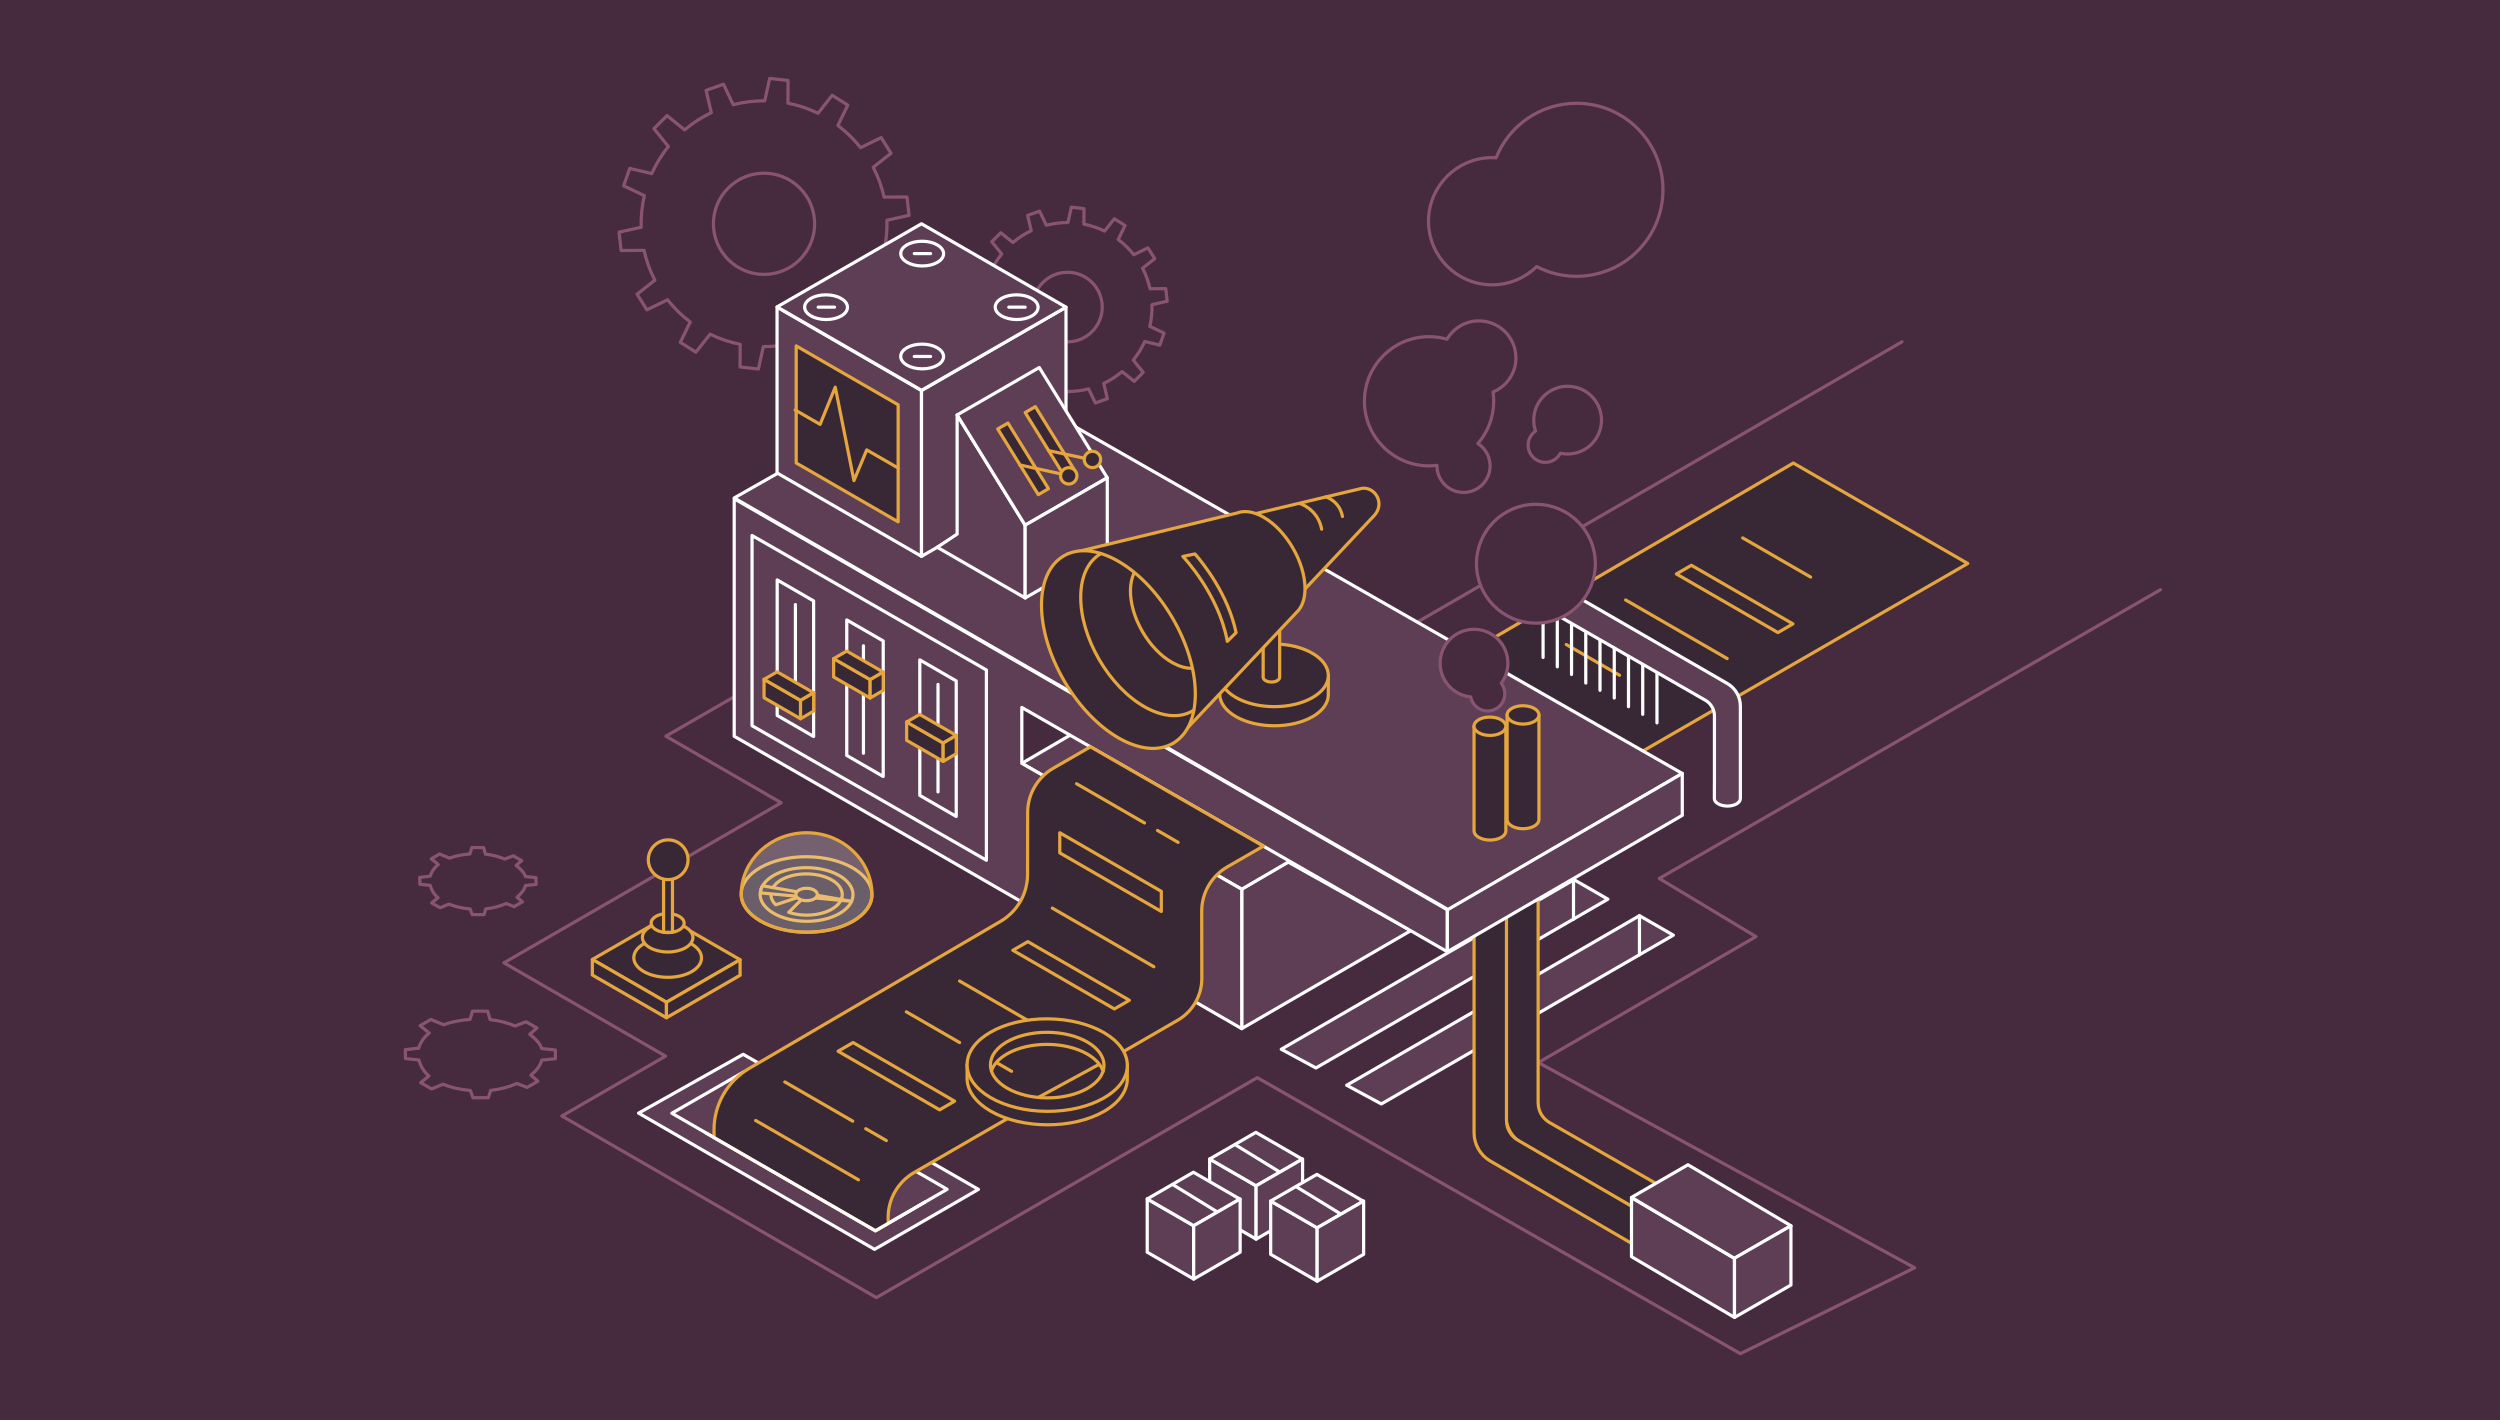 <?xml version="1.0" encoding="UTF-8"?><svg id="Layer_1" xmlns="http://www.w3.org/2000/svg" width="880" height="500" viewBox="0 0 880 500"><rect width="880" height="500" style="fill:#462b3e;"/><g><path d="m313.63,53.94l-3.46-5.5-7.25,3.54c-1.04-1.32-2.17-2.59-3.39-3.81-1.46-1.46-3-2.79-4.6-4l3.5-7.17-5.5-3.46-4.99,6.33c-3.39-1.66-6.95-2.84-10.59-3.56l.05-7.98-6.46-.73-1.76,7.88c-3.73-.02-7.45.44-11.09,1.37l-3.42-7.2-6.13,2.15,1.84,7.85c-3.32,1.57-6.47,3.59-9.39,6.06l-6.21-5.01-4.59,4.59,5.07,6.28c-2.4,2.96-4.34,6.17-5.84,9.53l-7.76-1.82-2.14,6.13,7.29,3.46c-.85,3.65-1.22,7.39-1.12,11.12l-7.79,1.73.73,6.46,8.07-.04c.8,3.61,2.07,7.15,3.81,10.5l-6.26,4.93,3.46,5.5,7.26-3.54c1.04,1.32,2.17,2.59,3.39,3.81,1.46,1.46,3,2.79,4.6,4l-3.5,7.17,5.5,3.46,4.99-6.33c3.39,1.66,6.95,2.85,10.59,3.56l-.04,7.98,6.45.73,1.75-7.89c3.73.02,7.45-.44,11.09-1.37l3.42,7.2,6.13-2.15-1.84-7.85c3.32-1.58,6.48-3.6,9.39-6.06l6.21,5.01,4.59-4.59-5.07-6.28c2.4-2.96,4.34-6.17,5.84-9.52l7.76,1.82,2.15-6.13-7.29-3.46c.85-3.65,1.23-7.38,1.12-11.11l7.79-1.73-.73-6.46-8.07.04c-.8-3.62-2.07-7.15-3.81-10.5l6.26-4.94Zm-32.1,37.43c-6.96,6.96-18.24,6.96-25.19,0-6.96-6.96-6.96-18.24,0-25.19,6.96-6.96,18.24-6.96,25.19,0,6.96,6.96,6.96,18.24,0,25.19Z" style="fill:#462b3e; stroke:#895472; stroke-linejoin:round; stroke-width:1.13px;"/><path d="m406.46,91.02l-2.38-3.78-4.98,2.43c-.72-.91-1.49-1.78-2.33-2.62-1-1-2.06-1.92-3.16-2.75l2.41-4.93-3.78-2.37-3.43,4.35c-2.33-1.14-4.78-1.95-7.28-2.45l.03-5.48-4.44-.5-1.21,5.42c-2.56-.01-5.12.3-7.62.94l-2.35-4.95-4.21,1.48,1.26,5.4c-2.28,1.08-4.45,2.47-6.45,4.16l-4.27-3.44-3.16,3.16,3.48,4.32c-1.65,2.04-2.98,4.24-4.01,6.55l-5.33-1.25-1.47,4.21,5.01,2.38c-.58,2.51-.84,5.08-.77,7.64l-5.35,1.19.5,4.44,5.55-.03c.55,2.48,1.42,4.91,2.62,7.22l-4.3,3.39,2.38,3.78,4.99-2.43c.72.91,1.49,1.78,2.33,2.62,1,1,2.06,1.92,3.16,2.75l-2.4,4.92,3.78,2.38,3.43-4.35c2.33,1.14,4.78,1.96,7.28,2.45l-.03,5.48,4.43.5,1.2-5.42c2.56.01,5.12-.3,7.62-.94l2.35,4.95,4.22-1.48-1.26-5.39c2.28-1.08,4.45-2.47,6.45-4.17l4.27,3.44,3.16-3.16-3.48-4.32c1.65-2.04,2.99-4.24,4.01-6.54l5.33,1.25,1.48-4.21-5.01-2.38c.59-2.51.84-5.07.77-7.64l5.35-1.19-.5-4.44-5.55.03c-.55-2.49-1.42-4.91-2.62-7.22l4.3-3.39Zm-22.06,25.72c-4.78,4.78-12.53,4.78-17.31,0-4.78-4.78-4.78-12.53,0-17.31,4.78-4.78,12.53-4.78,17.31,0,4.78,4.78,4.78,12.53,0,17.31Z" style="fill:#462b3e; stroke:#895472; stroke-linejoin:round; stroke-width:1.13px;"/><polygon points="307.84 439.77 224.78 391.82 261.61 371.12 344.4 418.66 307.84 439.77" style="fill:#5d3e55; stroke:#fff; stroke-linecap:round; stroke-linejoin:round; stroke-width:1.13px;"/><polyline points="322.7 412.47 333.38 418.63 308.15 433.23 236.49 391.86 261.84 377.28" style="fill:#5d3e55; stroke:#fff; stroke-linecap:round; stroke-linejoin:round; stroke-width:1.13px;"/><polyline points="760.52 207.56 584.04 309.22 618.1 329.69 541.49 374.02 673.94 446.26 612.62 476.49 442.57 379.33 308.48 456.75 197.77 392.83 234.27 371.76 177.38 338.91 274.97 282.57 234.39 259.14 396.44 165.58 491.64 223.16 669.5 120.32" style="fill:none; stroke:#895472; stroke-linecap:round; stroke-linejoin:round; stroke-width:1.13px;"/><polygon points="496.61 327.58 437.09 362.08 437.09 312.9 453.4 303.42 496.61 327.58" style="fill:#5d3e55; stroke:#fff; stroke-linecap:round; stroke-linejoin:round; stroke-width:1.13px;"/><polygon points="554.06 309.65 451.01 369.34 463.2 375.92 565.98 316.51 554.06 309.65" style="fill:#5d3e55; stroke:#fff; stroke-linecap:round; stroke-linejoin:round; stroke-width:1.13px;"/><polygon points="577.09 322.32 474.03 382.01 486.23 388.59 589.01 329.18 577.09 322.32" style="fill:#5d3e55; stroke:#fff; stroke-linecap:round; stroke-linejoin:round; stroke-width:1.13px;"/><polygon points="631.25 163 513.84 231.5 575.09 266.21 692.64 198.35 631.25 163" style="fill:#382836; stroke:#e5a63e; stroke-linejoin:round; stroke-width:1.13px;"/><path d="m541.42,388.27v-76.31c0-5.33-2.85-10.26-7.46-12.93l-3.96-2.28-5.98-3.52-11.14,6.52,14.16,8.4c1.83,1.06,2.96,3.02,2.97,5.13v79.27c0,4.1,2.19,7.89,5.74,9.95l60.82,35.02v-13.11l-51.16-29.28c-2.45-1.42-3.97-4.04-3.97-6.87Z" style="fill:#382836; stroke:#e5a63e; stroke-linecap:round; stroke-linejoin:round; stroke-width:1.13px;"/><path d="m530.28,394.47v-76.31c0-5.33-2.85-10.26-7.46-12.93l-3.96-2.28-5.98-3.52-11.14,6.52,14.16,8.4c1.83,1.06,2.96,3.02,2.97,5.13v79.27c0,4.1,2.19,7.89,5.74,9.95l71.95,41.93v-13.11l-62.3-36.19c-2.45-1.42-3.97-4.04-3.97-6.87Z" style="fill:#382836; stroke:#e5a63e; stroke-linecap:round; stroke-linejoin:round; stroke-width:1.13px;"/><polygon points="437.08 313.01 359.68 268.7 442.32 220.45 519.73 264.75 437.08 313.01" style="fill:#5d3e55; stroke:#fff; stroke-linecap:round; stroke-linejoin:round; stroke-width:1.13px;"/><polygon points="315.36 403.63 278.57 382.39 315.13 361.28 351.92 382.52 315.36 403.63" style="fill:#462b3e; stroke:#895472; stroke-linecap:round; stroke-linejoin:round; stroke-width:1.13px;"/><polygon points="437.08 313.01 359.68 268.7 359.68 249.03 509.46 335.02 509.46 320.26 258.44 175.56 258.44 224.74 258.44 244.41 258.44 259.17 437.08 362.08 437.08 362.06 437.09 362.07 437.08 313.01" style="fill:#5d3e55; stroke:#fff; stroke-linecap:round; stroke-linejoin:round; stroke-width:1.13px;"/><polygon points="509.83 320.24 258.44 175.28 340.6 128.59 592.16 272.26 509.83 320.24" style="fill:#5d3e55; stroke:#fff; stroke-linecap:round; stroke-linejoin:round; stroke-width:1.13px;"/><polygon points="592.16 287 509.47 335.02 509.47 320.28 592.16 272.26 592.16 287" style="fill:#5d3e55; stroke:#fff; stroke-linecap:round; stroke-linejoin:round; stroke-width:1.13px;"/><path d="m383.82,262.88l-13.06,7.54c-5.58,3.22-9.02,9.17-9.03,15.61l-.03,21.77c0,6.79-3.62,13.07-9.48,16.5l-88.48,51.76c-7.69,4.5-12.41,12.74-12.41,21.65l.03,2.74,56.79,32.79,4.54-2.59-.07-2.04c-.02-6.54,3.45-12.59,9.11-15.86l92.82-53.63c5.26-3.04,8.5-8.66,8.49-14.74l-.04-23.61c0-6.45,3.44-12.41,9.03-15.64l12.66-7.29-60.86-34.95Z" style="fill:#382836; stroke:#e5a63e; stroke-linecap:round; stroke-linejoin:round; stroke-width:1.13px;"/><g><path d="m541.71,251.66h-11.2v36.82h0c0,.82.56,1.65,1.65,2.28,2.19,1.27,5.74,1.27,7.92.01,1.09-.63,1.64-1.46,1.63-2.29h0v-36.82Z" style="fill:#382836; stroke:#e5a63e; stroke-linecap:round; stroke-linejoin:round; stroke-width:1.13px;"/><ellipse cx="536.11" cy="251.66" rx="3.23" ry="5.6" transform="translate(281.55 786.39) rotate(-89.69)" style="fill:#382836; stroke:#e5a63e; stroke-linecap:round; stroke-linejoin:round; stroke-width:1.13px;"/></g><g><path d="m530.06,255.65h-11.2v36.82h0c0,.82.56,1.65,1.65,2.28,2.19,1.27,5.74,1.27,7.92.01,1.09-.63,1.64-1.46,1.63-2.29h0v-36.82Z" style="fill:#382836; stroke:#e5a63e; stroke-linecap:round; stroke-linejoin:round; stroke-width:1.13px;"/><ellipse cx="524.46" cy="255.65" rx="3.23" ry="5.6" transform="translate(265.97 778.71) rotate(-89.69)" style="fill:#382836; stroke:#e5a63e; stroke-linecap:round; stroke-linejoin:round; stroke-width:1.13px;"/></g><g><g><polygon points="324.37 195.83 273.52 166.48 273.52 108.12 324.37 137.48 324.37 195.83" style="fill:#5d3e55; stroke:#fff; stroke-linecap:round; stroke-linejoin:round; stroke-width:1.13px;"/><polygon points="375.23 166.48 324.37 195.83 324.37 137.48 375.23 108.12 375.23 166.48" style="fill:#5d3e55; stroke:#fff; stroke-linecap:round; stroke-linejoin:round; stroke-width:1.13px;"/><polygon points="324.37 137.39 273.52 108.03 324.37 78.77 375.23 108.12 324.37 137.39" style="fill:#5d3e55; stroke:#fff; stroke-linecap:round; stroke-linejoin:round; stroke-width:1.13px;"/></g><polygon points="316.15 183.68 280.26 162.96 280.26 121.76 316.15 142.49 316.15 183.68" style="fill:#382836; stroke:#e5a63e; stroke-linecap:round; stroke-linejoin:round; stroke-width:1.13px;"/><polyline points="279.91 144.32 288.67 149.38 294.01 136.28 300.59 169.17 305.09 158.37 316.15 164.75" style="fill:#382836; stroke:#e5a63e; stroke-linecap:round; stroke-linejoin:round; stroke-width:1.13px;"/><polygon points="360.86 210.49 360.86 184.87 336.91 146.06 336.91 187.99 329.91 192.64 360.86 210.49" style="fill:#5d3e55; stroke:#fff; stroke-linecap:round; stroke-linejoin:round; stroke-width:1.13px;"/><polygon points="365.82 129.37 336.91 146.06 360.86 184.87 389.76 168.18 365.82 129.37" style="fill:#5d3e55; stroke:#fff; stroke-linecap:round; stroke-linejoin:round; stroke-width:1.13px;"/><polygon points="354.81 148.91 351.21 150.99 365.48 174.11 369.07 172.03 354.81 148.91" style="fill:#382836; stroke:#e5a63e; stroke-linecap:round; stroke-linejoin:round; stroke-width:1.13px;"/><polygon points="364.45 143.14 360.86 145.22 375.12 168.34 378.71 166.26 364.45 143.14" style="fill:#382836; stroke:#e5a63e; stroke-linecap:round; stroke-linejoin:round; stroke-width:1.13px;"/><polygon points="389.76 168.18 389.76 193.8 360.86 210.49 360.86 184.87 389.76 168.18" style="fill:#5d3e55; stroke:#fff; stroke-linecap:round; stroke-linejoin:round; stroke-width:1.13px;"/><line x1="358.94" y1="163.66" x2="374.28" y2="166.99" style="fill:#382836; stroke:#e5a63e; stroke-linecap:round; stroke-linejoin:round; stroke-width:1.13px;"/><circle cx="376.2" cy="167.5" r="2.88" style="fill:#382836; stroke:#e5a63e; stroke-linecap:round; stroke-linejoin:round; stroke-width:1.13px;"/><line x1="369.13" y1="158.63" x2="381.32" y2="161.22" style="fill:#382836; stroke:#e5a63e; stroke-linecap:round; stroke-linejoin:round; stroke-width:1.13px;"/><circle cx="384.54" cy="161.73" r="2.88" style="fill:#382836; stroke:#e5a63e; stroke-linecap:round; stroke-linejoin:round; stroke-width:1.13px;"/></g><polygon points="347.21 302.8 264.72 255.45 264.72 188.49 347.21 235.84 347.21 302.8" style="fill:#5d3e55; stroke:#fff; stroke-linecap:round; stroke-linejoin:round; stroke-width:1.13px;"/><polygon points="336.59 287.39 323.77 279.98 323.77 232.28 336.59 239.69 336.59 287.39" style="fill:#5d3e55; stroke:#fff; stroke-linecap:round; stroke-linejoin:round; stroke-width:1.13px;"/><polygon points="310.89 273.32 298.06 265.92 298.06 218.22 310.89 225.62 310.89 273.32" style="fill:#5d3e55; stroke:#fff; stroke-linecap:round; stroke-linejoin:round; stroke-width:1.13px;"/><polygon points="286.39 259.24 273.57 251.83 273.57 204.13 286.39 211.53 286.39 259.24" style="fill:#5d3e55; stroke:#fff; stroke-linecap:round; stroke-linejoin:round; stroke-width:1.13px;"/><g><g><path d="m467.57,244.43h0v-6.75h-4.08c-.48-.35-.99-.69-1.55-1.02-7.48-4.32-19.58-4.34-27.02-.05-.59.34-1.12.7-1.62,1.07h-3.94v6.72h0v.03h0c.03,2.82,1.91,5.63,5.64,7.79,7.48,4.32,19.58,4.34,27.02.05,3.74-2.16,5.59-5,5.55-7.84Z" style="fill:#382836; stroke:#e5a63e; stroke-linecap:round; stroke-linejoin:round; stroke-width:1.13px;"/><ellipse cx="448.46" cy="237.71" rx="11.03" ry="19.11" transform="translate(208.33 684.88) rotate(-89.69)" style="fill:#382836; stroke:#e5a63e; stroke-linecap:round; stroke-linejoin:round; stroke-width:1.13px;"/></g><path d="m450.44,181.55h-5.81v56.85h0c0,.43.29.86.86,1.18,1.14.66,2.98.66,4.11,0,.57-.33.85-.76.84-1.19h0v-56.85Z" style="fill:#382836; stroke:#e5a63e; stroke-linecap:round; stroke-linejoin:round; stroke-width:1.13px;"/></g><g><g><path d="m479.35,171.91l-38.55,9.18,11.81,33.41,31.34-33.28c3.64-4.44-.2-9.97-4.59-9.31Z" style="fill:#382836; stroke:#e5a63e; stroke-linecap:round; stroke-linejoin:round; stroke-width:1.13px;"/><path d="m457.23,214.61c1.34-1.75,2.13-4.26,2.13-7.43,0-9.23-6.52-20.47-14.56-25.11-3.56-2.05-6.82-2.47-9.34-1.49h0s-59.7,14.46-59.7,14.46l37.13,66.61,43.43-46.03c.28-.25.54-.53.78-.83l.15-.16v-.02Z" style="fill:#382836; stroke:#e5a63e; stroke-linecap:round; stroke-linejoin:round; stroke-width:1.13px;"/><ellipse cx="393.68" cy="228.65" rx="22.04" ry="38.17" transform="translate(-61.58 229.94) rotate(-30.31)" style="fill:#382836; stroke:#e5a63e; stroke-linecap:round; stroke-linejoin:round; stroke-width:1.13px;"/></g><path d="m420.2,249.99c-4.32,2.78-10.39,2.65-17.06-1.05-12.8-7.1-22.98-24.66-22.72-39.21.12-7.15,2.74-12.24,6.89-14.74" style="fill:none; stroke:#e5a63e; stroke-linecap:round; stroke-linejoin:round; stroke-width:1.13px;"/><path d="m419.5,235.24c-2.04.02-4.33-.61-6.74-1.94-8.36-4.64-15-16.1-14.84-25.6.04-2.25.46-4.19,1.18-5.78" style="fill:none; stroke:#e5a63e; stroke-linecap:round; stroke-linejoin:round; stroke-width:1.13px;"/></g><path d="m466.76,174.91s4.75,1.43,5.79,6.88" style="fill:#382836; stroke:#e5a63e; stroke-linecap:round; stroke-linejoin:round; stroke-width:1.13px;"/><path d="m457.66,177.29s6.21,1.87,7.57,8.99" style="fill:#382836; stroke:#e5a63e; stroke-linecap:round; stroke-linejoin:round; stroke-width:1.13px;"/><path d="m435.1,222.68c-2.82-13.46-11.56-24.35-14.47-27.69l-4.26.88s12.6,13.09,15.65,29.89l3.08-3.08Z" style="fill:#382836; stroke:#e5a63e; stroke-linecap:round; stroke-linejoin:round; stroke-width:1.13px;"/><ellipse cx="324.6" cy="125.48" rx="4.35" ry="7.54" transform="translate(197.36 449.4) rotate(-89.69)" style="fill:#5d3e55; stroke:#fff; stroke-linecap:round; stroke-linejoin:round; stroke-width:1.13px;"/><line x1="321.83" y1="125.48" x2="327.56" y2="125.48" style="fill:#5d3e55; stroke:#fff; stroke-linecap:round; stroke-linejoin:round; stroke-width:1.13px;"/><ellipse cx="324.6" cy="89.27" rx="4.35" ry="7.54" transform="translate(233.58 413.38) rotate(-89.69)" style="fill:#5d3e55; stroke:#fff; stroke-linecap:round; stroke-linejoin:round; stroke-width:1.13px;"/><line x1="321.83" y1="89.27" x2="327.56" y2="89.27" style="fill:#5d3e55; stroke:#fff; stroke-linecap:round; stroke-linejoin:round; stroke-width:1.13px;"/><ellipse cx="357.87" cy="108.12" rx="4.35" ry="7.54" transform="translate(247.81 465.41) rotate(-89.69)" style="fill:#5d3e55; stroke:#fff; stroke-linecap:round; stroke-linejoin:round; stroke-width:1.13px;"/><line x1="355.1" y1="108.12" x2="360.84" y2="108.12" style="fill:#5d3e55; stroke:#fff; stroke-linecap:round; stroke-linejoin:round; stroke-width:1.13px;"/><ellipse cx="290.78" cy="108.12" rx="4.35" ry="7.54" transform="translate(181.08 398.32) rotate(-89.69)" style="fill:#5d3e55; stroke:#fff; stroke-linecap:round; stroke-linejoin:round; stroke-width:1.13px;"/><line x1="288.01" y1="108.12" x2="293.75" y2="108.12" style="fill:#5d3e55; stroke:#fff; stroke-linecap:round; stroke-linejoin:round; stroke-width:1.13px;"/><line x1="279.98" y1="212.82" x2="279.98" y2="250.65" style="fill:#5d3e55; stroke:#fff; stroke-linecap:round; stroke-linejoin:round; stroke-width:1.13px;"/><line x1="303.93" y1="227.32" x2="303.93" y2="265.14" style="fill:#5d3e55; stroke:#fff; stroke-linecap:round; stroke-linejoin:round; stroke-width:1.13px;"/><line x1="330.18" y1="240.92" x2="330.18" y2="278.75" style="fill:#5d3e55; stroke:#fff; stroke-linecap:round; stroke-linejoin:round; stroke-width:1.13px;"/><g><polygon points="281.79 253.01 268.94 245.59 268.94 239.11 281.79 246.53 281.79 253.01" style="fill:#382836; stroke:#e5a63e; stroke-linecap:round; stroke-linejoin:round; stroke-width:1.13px;"/><polygon points="281.79 246.53 268.94 239.14 273.54 236.49 286.39 243.87 281.79 246.53" style="fill:#382836; stroke:#e5a63e; stroke-linecap:round; stroke-linejoin:round; stroke-width:1.13px;"/><polygon points="286.39 250.31 281.79 253.01 281.79 246.57 286.39 243.87 286.39 250.31" style="fill:#382836; stroke:#e5a63e; stroke-linecap:round; stroke-linejoin:round; stroke-width:1.13px;"/></g><g><polygon points="306.29 245.71 293.44 238.29 293.44 231.8 306.29 239.23 306.29 245.71" style="fill:#382836; stroke:#e5a63e; stroke-linecap:round; stroke-linejoin:round; stroke-width:1.13px;"/><polygon points="306.29 239.23 293.44 231.84 298.04 229.18 310.89 236.57 306.29 239.23" style="fill:#382836; stroke:#e5a63e; stroke-linecap:round; stroke-linejoin:round; stroke-width:1.13px;"/><polygon points="310.89 243.01 306.29 245.71 306.29 239.27 310.89 236.57 310.89 243.01" style="fill:#382836; stroke:#e5a63e; stroke-linecap:round; stroke-linejoin:round; stroke-width:1.13px;"/></g><g><polygon points="331.99 268.01 319.14 260.59 319.14 254.11 331.99 261.53 331.99 268.01" style="fill:#382836; stroke:#e5a63e; stroke-linecap:round; stroke-linejoin:round; stroke-width:1.13px;"/><polygon points="331.99 261.53 319.14 254.14 323.74 251.49 336.59 258.87 331.99 261.53" style="fill:#382836; stroke:#e5a63e; stroke-linecap:round; stroke-linejoin:round; stroke-width:1.13px;"/><polygon points="336.59 265.32 331.99 268.01 331.99 261.57 336.59 258.87 336.59 265.32" style="fill:#382836; stroke:#e5a63e; stroke-linecap:round; stroke-linejoin:round; stroke-width:1.13px;"/></g><path d="m532.86,207.78l67.45,38.72c1.96,1.13,3.17,3.23,3.17,5.49v22.8l-.03,6.3c0,.67.46,1.35,1.35,1.86,1.79,1.04,4.7,1.04,6.48.01.9-.52,1.34-1.2,1.33-1.88v-.43s0-32.1,0-32.1c0-3.28-1.75-6.31-4.58-7.95l-70.63-40.8-2.04-1.16c-.59-.33-1.4-.28-2.3.24-1.8,1.04-3.25,3.55-3.25,5.61,0,1.01.35,1.72.91,2.06l2.14,1.23Z" style="fill:#5d3e55; stroke:#fff; stroke-linecap:round; stroke-linejoin:round; stroke-width:1.13px;"/><path d="m185.55,382.76l3.78-2.18-2.46-2.11c2-1.64,3.35-3.42,3.83-5.33l4.8-.46v-3.08s-4.83-.51-4.83-.51c-.58-1.85-2.19-3.45-4.2-5.03l2.53-2.2-3.81-2.2-3.88,1.48c-2.73-1.11-5.63-1.91-8.79-2.22l-.86-2.98-5.33-.03-.89,2.92c-3.16.3-6.53.8-9.25,1.9l-4.52-1.87-3.78,2.18,3.19,2.58c-2,1.58-3.12,3.47-3.68,5.32l-4.74.55.06,3.12,4.74.52c.51,1.91,1.51,3.94,3.53,5.59l-2.91,2.38,3.81,2.2,4.06-1.66c2.87,1.22,6.27,1.91,9.63,2.22l.91,2.55h5.4s.83-2.61.83-2.61c3.35-.31,6.39-1.19,9.24-2.41l3.6,1.39Z" style="fill:none; stroke:#895472; stroke-linecap:round; stroke-linejoin:round; stroke-width:1.13px;"/><path d="m180.97,319.14l2.93-1.69-1.91-1.63c1.55-1.27,2.59-2.65,2.97-4.13l3.72-.36v-2.39s-3.74-.4-3.74-.4c-.45-1.43-1.7-2.67-3.26-3.9l1.96-1.7-2.95-1.7-3,1.15c-2.11-.86-4.36-1.48-6.8-1.72l-.67-2.31-4.13-.03-.69,2.26c-2.45.23-5.06.62-7.17,1.47l-3.5-1.45-2.93,1.69,2.47,2c-1.55,1.23-2.41,2.69-2.85,4.12l-3.67.42.04,2.42,3.67.4c.39,1.48,1.17,3.05,2.73,4.33l-2.25,1.84,2.95,1.7,3.14-1.29c2.22.95,4.85,1.48,7.46,1.72l.7,1.97h4.18s.64-2.02.64-2.02c2.6-.24,4.95-.93,7.15-1.86l2.79,1.08Z" style="fill:none; stroke:#895472; stroke-linecap:round; stroke-linejoin:round; stroke-width:1.13px;"/><g><ellipse cx="283.92" cy="314.86" rx="13.29" ry="23.01" transform="translate(-32.48 597.07) rotate(-89.69)" style="fill:#382836; stroke:#e5a63e; stroke-linecap:round; stroke-linejoin:round; stroke-width:1.13px;"/><ellipse cx="283.92" cy="314.86" rx="9.44" ry="16.35" transform="translate(-32.48 597.07) rotate(-89.69)" style="fill:#382836; stroke:#e5a63e; stroke-linecap:round; stroke-linejoin:round; stroke-width:1.13px;"/><path d="m283.92,314.86l-10.86,3.63c-3.47-3.44-1.47-7.9,4.46-9.9,5.94-2.01,13.72-.82,17.23,2.62,3.51,3.44,1.51,7.93-4.43,9.93-3.9,1.32-8.75,1.32-12.68,0l6.28-6.27Z" style="fill:#382836; stroke:#e5a63e; stroke-linecap:round; stroke-linejoin:round; stroke-width:1.13px;"/><g><path d="m268.49,311.81l31.26,5.45-31.98-2.96c-.08-.82.15-1.65.72-2.49Z" style="fill:#382836; stroke:#e5a63e; stroke-linecap:round; stroke-linejoin:round; stroke-width:1.13px;"/><ellipse cx="283.92" cy="314.86" rx="2.18" ry="3.78" transform="translate(-32.48 597.07) rotate(-89.69)" style="fill:#382836; stroke:#e5a63e; stroke-linecap:round; stroke-linejoin:round; stroke-width:1.13px;"/></g></g><g><polygon points="234.59 358.24 208.51 343.19 234.43 328.23 260.51 343.28 234.59 358.24" style="fill:#462b3e; stroke:#895472; stroke-linecap:round; stroke-linejoin:round; stroke-width:1.13px;"/><polygon points="234.59 352.79 208.51 337.74 234.43 322.77 260.51 337.83 234.59 352.79" style="fill:#382836; stroke:#e5a63e; stroke-linecap:round; stroke-linejoin:round; stroke-width:1.13px;"/><polygon points="208.51 337.74 208.51 343.19 234.59 358.24 234.59 352.79 208.51 337.74" style="fill:#382836; stroke:#e5a63e; stroke-linecap:round; stroke-linejoin:round; stroke-width:1.13px;"/><polygon points="260.51 337.83 260.51 343.28 234.59 358.24 234.59 352.79 260.51 337.83" style="fill:#382836; stroke:#e5a63e; stroke-linecap:round; stroke-linejoin:round; stroke-width:1.13px;"/><ellipse cx="235.02" cy="337.14" rx="6.88" ry="11.92" transform="translate(-103.39 570.33) rotate(-89.69)" style="fill:#382836; stroke:#e5a63e; stroke-linecap:round; stroke-linejoin:round; stroke-width:1.13px;"/><ellipse cx="235.02" cy="329.97" rx="5.13" ry="8.89" transform="translate(-96.22 563.2) rotate(-89.69)" style="fill:#382836; stroke:#e5a63e; stroke-linecap:round; stroke-linejoin:round; stroke-width:1.13px;"/><ellipse cx="235.02" cy="324.93" rx="3.35" ry="5.8" transform="translate(-91.18 558.19) rotate(-89.69)" style="fill:#382836; stroke:#e5a63e; stroke-linecap:round; stroke-linejoin:round; stroke-width:1.13px;"/><rect x="233.58" y="308.56" width="3.13" height="19.59" style="fill:#382836; stroke:#e5a63e; stroke-linecap:round; stroke-linejoin:round; stroke-width:1.13px;"/><circle cx="235.2" cy="302.63" r="6.99" style="fill:#382836; stroke:#e5a63e; stroke-linecap:round; stroke-linejoin:round; stroke-width:1.13px;"/></g><g><g><polygon points="442.15 436.17 425.8 426.73 425.8 407.96 442.15 417.41 442.15 436.17" style="fill:#5d3e55; stroke:#fff; stroke-linecap:round; stroke-linejoin:round; stroke-width:1.13px;"/><polygon points="442.16 417.41 425.81 407.97 442.06 398.59 458.42 408.03 442.16 417.41" style="fill:#5d3e55; stroke:#fff; stroke-linecap:round; stroke-linejoin:round; stroke-width:1.13px;"/><polygon points="458.51 426.74 442.15 436.18 442.15 417.41 458.51 407.97 458.51 426.74" style="fill:#5d3e55; stroke:#fff; stroke-linecap:round; stroke-linejoin:round; stroke-width:1.13px;"/><line x1="434.77" y1="402.92" x2="450.3" y2="412.45" style="fill:#5d3e55; stroke:#fff; stroke-linecap:round; stroke-linejoin:round; stroke-width:1.13px;"/></g><g><polygon points="420.18 450.22 403.82 440.78 403.82 422.01 420.18 431.45 420.18 450.22" style="fill:#5d3e55; stroke:#fff; stroke-linecap:round; stroke-linejoin:round; stroke-width:1.13px;"/><polygon points="420.18 431.46 403.83 422.02 420.08 412.63 436.44 422.08 420.18 431.46" style="fill:#5d3e55; stroke:#fff; stroke-linecap:round; stroke-linejoin:round; stroke-width:1.13px;"/><polygon points="436.53 440.78 420.18 450.23 420.18 431.46 436.53 422.02 436.53 440.78" style="fill:#5d3e55; stroke:#fff; stroke-linecap:round; stroke-linejoin:round; stroke-width:1.13px;"/><line x1="412.79" y1="416.96" x2="428.32" y2="426.5" style="fill:#5d3e55; stroke:#fff; stroke-linecap:round; stroke-linejoin:round; stroke-width:1.13px;"/></g><g><polygon points="463.64 450.97 447.28 441.53 447.28 422.76 463.64 432.2 463.64 450.97" style="fill:#5d3e55; stroke:#fff; stroke-linecap:round; stroke-linejoin:round; stroke-width:1.13px;"/><polygon points="463.65 432.21 447.29 422.77 463.54 413.38 479.9 422.82 463.65 432.21" style="fill:#5d3e55; stroke:#fff; stroke-linecap:round; stroke-linejoin:round; stroke-width:1.13px;"/><polygon points="480 441.53 463.64 450.98 463.64 432.21 480 422.77 480 441.53" style="fill:#5d3e55; stroke:#fff; stroke-linecap:round; stroke-linejoin:round; stroke-width:1.13px;"/><line x1="456.26" y1="417.71" x2="471.79" y2="427.24" style="fill:#5d3e55; stroke:#fff; stroke-linecap:round; stroke-linejoin:round; stroke-width:1.13px;"/></g></g><line x1="543.16" y1="213.88" x2="543.16" y2="231.41" style="fill:#5d3e55; stroke:#fff; stroke-linecap:round; stroke-linejoin:round; stroke-width:1.13px;"/><line x1="548.17" y1="217.19" x2="548.17" y2="234.72" style="fill:#5d3e55; stroke:#fff; stroke-linecap:round; stroke-linejoin:round; stroke-width:1.13px;"/><line x1="573.23" y1="231.22" x2="573.23" y2="248.75" style="fill:#5d3e55; stroke:#fff; stroke-linecap:round; stroke-linejoin:round; stroke-width:1.13px;"/><line x1="578.24" y1="233.91" x2="578.24" y2="251.44" style="fill:#5d3e55; stroke:#fff; stroke-linecap:round; stroke-linejoin:round; stroke-width:1.13px;"/><line x1="583.25" y1="236.92" x2="583.25" y2="254.45" style="fill:#5d3e55; stroke:#fff; stroke-linecap:round; stroke-linejoin:round; stroke-width:1.13px;"/><path d="m306.93,314.85c0,7.47-10.3,13.3-23.01,13.3s-23.01-6.23-23.01-13.3c0-12,10.3-21.72,23.01-21.72s23.01,9.73,23.01,21.72Z" style="fill:#fff; opacity:.25;"/><path d="m306.93,314.85c0,7.47-10.3,13.3-23.01,13.3s-23.01-6.23-23.01-13.3c0-12,10.3-21.72,23.01-21.72s23.01,9.73,23.01,21.72Z" style="fill:none; stroke:#e5a63e; stroke-linecap:round; stroke-linejoin:round; stroke-width:1.13px;"/><circle cx="540.64" cy="198.43" r="20.92" style="fill:#462b3e; stroke:#895472; stroke-linecap:round; stroke-linejoin:round; stroke-width:1.13px;"/><path d="m521.44,249.84c3.11,1.22,6.62-.31,7.84-3.42.81-2.05.41-4.27-.85-5.9.61-.82,1.13-1.73,1.52-2.72,2.41-6.13-.61-13.05-6.74-15.46-6.13-2.41-13.05.61-15.46,6.74-2.41,6.13.61,13.05,6.74,15.46,1.06.41,2.14.66,3.21.76.37,1.99,1.71,3.75,3.73,4.54Z" style="fill:#462b3e; stroke:#895472; stroke-linecap:round; stroke-linejoin:round; stroke-width:1.13px;"/><path d="m537.91,156.99c.17,3.34,3,5.91,6.34,5.74,2.2-.11,4.06-1.39,5.03-3.2,1,.22,2.04.32,3.11.27,6.58-.33,11.64-5.92,11.32-12.5-.33-6.58-5.92-11.64-12.5-11.32-6.58.33-11.64,5.92-11.32,12.5.06,1.13.28,2.22.63,3.24-1.66,1.15-2.71,3.1-2.61,5.27Z" style="fill:#462b3e; stroke:#895472; stroke-linecap:round; stroke-linejoin:round; stroke-width:1.13px;"/><path d="m533.59,125.96c0-7.19-5.83-13.01-13.01-13.01-4.79,0-8.97,2.6-11.23,6.46-2.01-.58-4.13-.9-6.33-.9-12.56,0-22.74,10.18-22.74,22.74s10.18,22.74,22.74,22.74c.94,0,1.87-.06,2.79-.18,0,.06,0,.12,0,.18,0,5.16,4.19,9.35,9.35,9.35s9.35-4.19,9.35-9.35c0-3.3-1.71-6.19-4.29-7.86,3.46-3.99,5.56-9.19,5.56-14.88,0-1.1-.08-2.19-.24-3.25,4.73-1.95,8.07-6.6,8.07-12.03Z" style="fill:#462b3e; stroke:#895472; stroke-linecap:round; stroke-linejoin:round; stroke-width:1.13px;"/><path d="m554.91,36.36c-12.83,0-23.8,7.94-28.28,19.17-.47-.03-.93-.05-1.41-.05-12.37,0-22.39,10.03-22.39,22.39s10.03,22.39,22.39,22.39c6.11,0,11.65-2.45,15.69-6.42,4.19,2.18,8.95,3.41,14,3.41,16.82,0,30.45-13.63,30.45-30.45s-13.63-30.45-30.45-30.45Z" style="fill:#462b3e; stroke:#895472; stroke-linecap:round; stroke-linejoin:round; stroke-width:1.13px;"/><polygon points="610.54 463.74 574.29 442.35 574.29 421.56 610.54 442.94 610.54 463.74" style="fill:#5d3e55; stroke:#fff; stroke-linecap:round; stroke-linejoin:round; stroke-width:1.13px;"/><polygon points="610.54 442.94 574.29 421.48 594.17 410 630.41 431.47 610.54 442.94" style="fill:#5d3e55; stroke:#fff; stroke-linecap:round; stroke-linejoin:round; stroke-width:1.13px;"/><polygon points="408.78 320.84 373.04 300.21 373.04 293.13 408.78 313.76 408.78 320.84" style="fill:#382836; stroke:#e5a63e; stroke-linecap:round; stroke-linejoin:round; stroke-width:1.13px;"/><line x1="370.42" y1="319.66" x2="406.15" y2="340.29" style="fill:#382836; stroke:#e5a63e; stroke-linecap:round; stroke-linejoin:round; stroke-width:1.13px;"/><line x1="378.96" y1="275.88" x2="402.86" y2="289.68" style="fill:#382836; stroke:#e5a63e; stroke-linecap:round; stroke-linejoin:round; stroke-width:1.13px;"/><line x1="613.43" y1="189.34" x2="637.33" y2="203.13" style="fill:#382836; stroke:#e5a63e; stroke-linecap:round; stroke-linejoin:round; stroke-width:1.13px;"/><line x1="407.44" y1="292.33" x2="414.69" y2="296.51" style="fill:#382836; stroke:#e5a63e; stroke-linecap:round; stroke-linejoin:round; stroke-width:1.13px;"/><polygon points="392.26 355.14 356.52 334.51 361.8 331.46 397.54 352.09 392.26 355.14" style="fill:#382836; stroke:#e5a63e; stroke-linecap:round; stroke-linejoin:round; stroke-width:1.13px;"/><polygon points="330.74 390.66 295 370.03 300.28 366.98 336.02 387.61 330.74 390.66" style="fill:#382836; stroke:#e5a63e; stroke-linecap:round; stroke-linejoin:round; stroke-width:1.13px;"/><polygon points="625.83 222.66 590.09 202.03 595.37 198.98 631.11 219.61 625.83 222.66" style="fill:#382836; stroke:#e5a63e; stroke-linecap:round; stroke-linejoin:round; stroke-width:1.13px;"/><line x1="337.77" y1="345.33" x2="373.51" y2="365.96" style="fill:#382836; stroke:#e5a63e; stroke-linecap:round; stroke-linejoin:round; stroke-width:1.13px;"/><line x1="319.03" y1="356.16" x2="337.78" y2="366.98" style="fill:#382836; stroke:#e5a63e; stroke-linecap:round; stroke-linejoin:round; stroke-width:1.13px;"/><line x1="572.22" y1="211.19" x2="607.96" y2="231.82" style="fill:#382836; stroke:#e5a63e; stroke-linecap:round; stroke-linejoin:round; stroke-width:1.13px;"/><line x1="551.32" y1="226.87" x2="570.07" y2="237.69" style="fill:#382836; stroke:#e5a63e; stroke-linecap:round; stroke-linejoin:round; stroke-width:1.13px;"/><line x1="265.99" y1="394.41" x2="302.16" y2="415.29" style="fill:#382836; stroke:#e5a63e; stroke-linecap:round; stroke-linejoin:round; stroke-width:1.13px;"/><line x1="276.26" y1="380.85" x2="300.16" y2="394.65" style="fill:#382836; stroke:#e5a63e; stroke-linecap:round; stroke-linejoin:round; stroke-width:1.13px;"/><line x1="304.74" y1="397.3" x2="311.99" y2="401.48" style="fill:#382836; stroke:#e5a63e; stroke-linecap:round; stroke-linejoin:round; stroke-width:1.13px;"/><g><g><path d="m340.42,374.7v4.82s0,.08,0,.13v.15h0c.11,4.1,2.88,8.19,8.31,11.33,11.05,6.38,28.91,6.41,39.89.07,5.45-3.14,8.17-7.27,8.19-11.4h0v-.06s0-.05,0-.07v-4.97" style="fill:#382836; stroke:#e5a63e; stroke-linecap:round; stroke-linejoin:round; stroke-width:1.13px;"/><ellipse cx="368.62" cy="374.92" rx="16.28" ry="28.2" transform="translate(-8.29 741.5) rotate(-89.69)" style="fill:#382836; stroke:#e5a63e; stroke-linecap:round; stroke-linejoin:round; stroke-width:1.13px;"/><ellipse cx="368.62" cy="374.92" rx="11.54" ry="19.99" transform="translate(-8.29 741.5) rotate(-89.69)" style="fill:#382836; stroke:#e5a63e; stroke-linecap:round; stroke-linejoin:round; stroke-width:1.13px;"/></g><path d="m348.99,376.97c.71-2.2,2.53-4.3,5.47-5.99,7.78-4.49,20.44-4.47,28.27.05,2.99,1.73,4.84,3.86,5.56,6.08" style="fill:#382836; stroke:#e5a63e; stroke-linecap:round; stroke-linejoin:round; stroke-width:1.13px;"/></g><polyline points="248.64 398.87 308.15 433.23 325.68 423.08" style="fill:none; stroke:#fff; stroke-linecap:round; stroke-linejoin:round; stroke-width:1.13px;"/><line x1="577.09" y1="322.32" x2="577.09" y2="336.07" style="fill:#5d3e55; stroke:#fff; stroke-linecap:round; stroke-linejoin:round; stroke-width:1.13px;"/><line x1="553.87" y1="309.78" x2="553.87" y2="323.53" style="fill:#5d3e55; stroke:#fff; stroke-linecap:round; stroke-linejoin:round; stroke-width:1.13px;"/><line x1="386.78" y1="374.7" x2="365.46" y2="386.3" style="fill:#382836; stroke:#e5a63e; stroke-linecap:round; stroke-linejoin:round; stroke-width:1.13px;"/><line x1="350.86" y1="374.09" x2="356.08" y2="377.1" style="fill:#382836; stroke:#e5a63e; stroke-linecap:round; stroke-linejoin:round; stroke-width:1.13px;"/><line x1="553.18" y1="219.88" x2="553.18" y2="237.41" style="fill:#5d3e55; stroke:#fff; stroke-linecap:round; stroke-linejoin:round; stroke-width:1.13px;"/><line x1="558.19" y1="222.89" x2="558.19" y2="240.42" style="fill:#5d3e55; stroke:#fff; stroke-linecap:round; stroke-linejoin:round; stroke-width:1.13px;"/><line x1="563.2" y1="225.45" x2="563.2" y2="242.98" style="fill:#5d3e55; stroke:#fff; stroke-linecap:round; stroke-linejoin:round; stroke-width:1.13px;"/><line x1="568.22" y1="228.18" x2="568.22" y2="245.71" style="fill:#5d3e55; stroke:#fff; stroke-linecap:round; stroke-linejoin:round; stroke-width:1.13px;"/></g><polygon points="630.41 452.33 610.54 463.74 610.54 442.88 630.41 431.47 630.41 452.33" style="fill:#5d3e55; stroke:#fff; stroke-linecap:round; stroke-linejoin:round; stroke-width:1.13px;"/></svg>